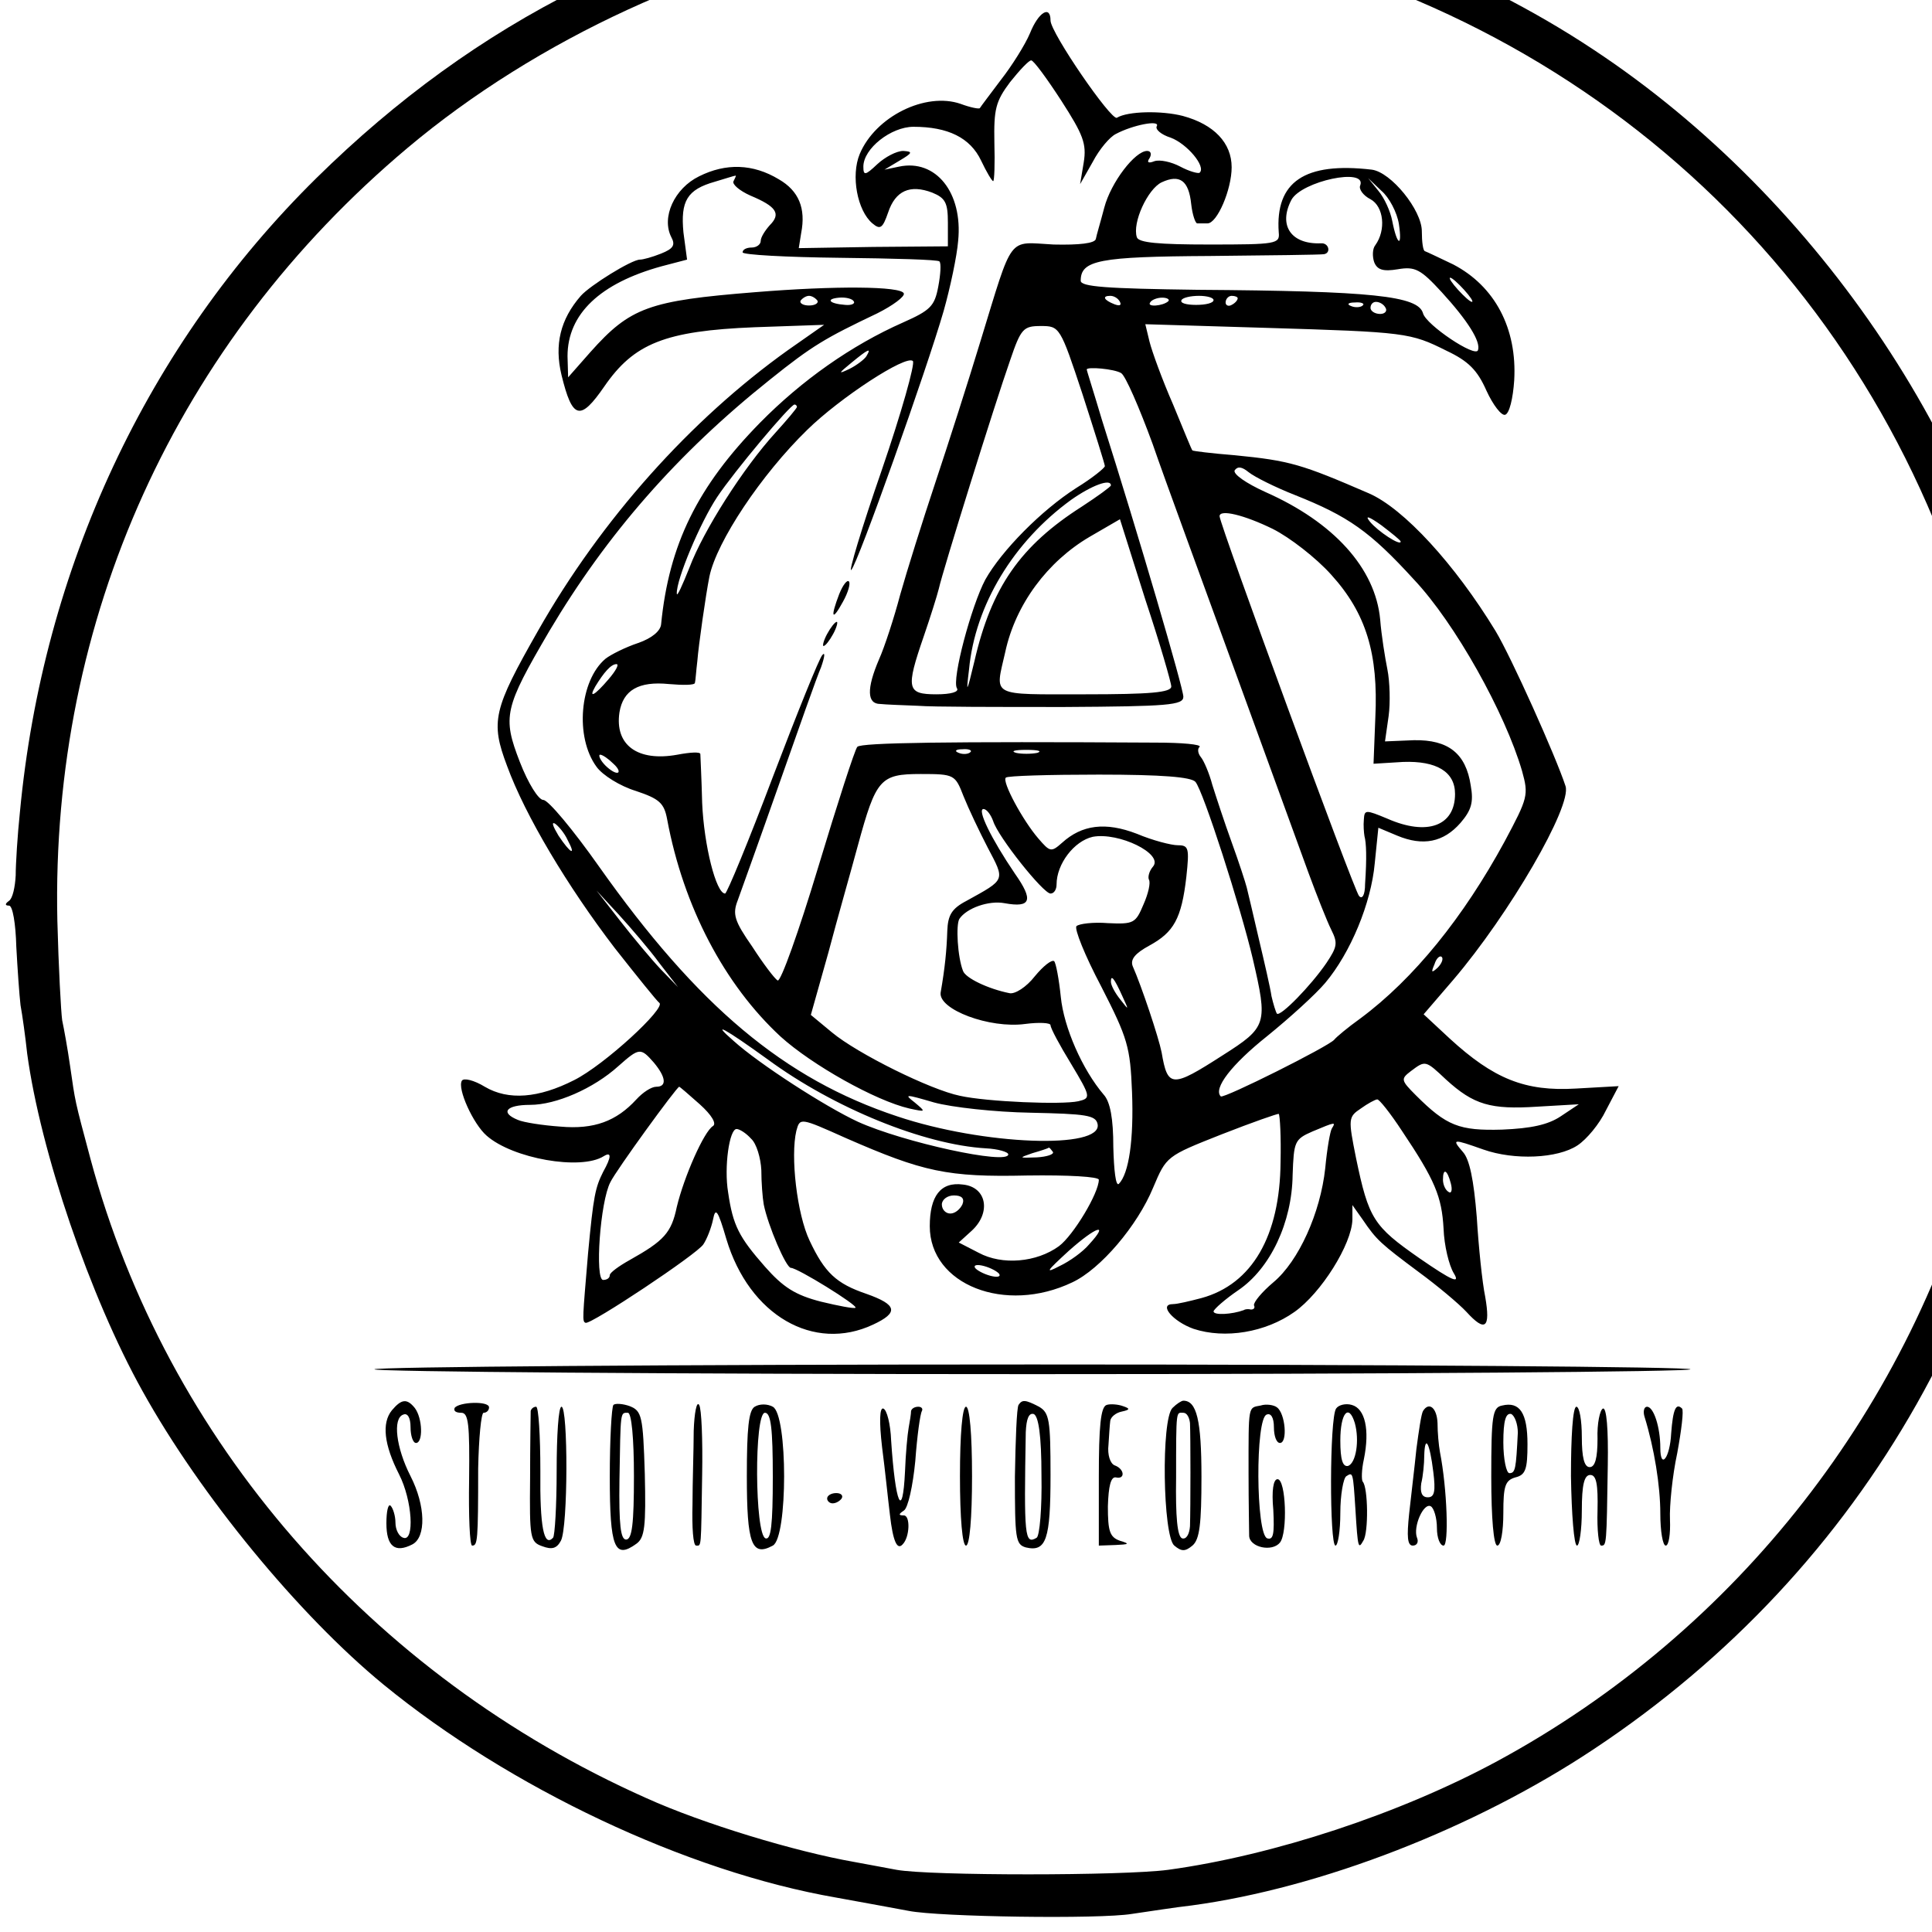 <?xml version="1.0" standalone="no"?>
<!DOCTYPE svg PUBLIC "-//W3C//DTD SVG 20010904//EN"
 "http://www.w3.org/TR/2001/REC-SVG-20010904/DTD/svg10.dtd">
<svg version="1.0" xmlns="http://www.w3.org/2000/svg"
 width="16pt" height="16pt" viewBox="0 0 16 16"
 preserveAspectRatio="xMidYMid meet">
<g transform="translate(0,16) scale(0.005,-0.005)"
fill="#000000" stroke="none">
<path d="M1475 3380 c-378 -60 -685 -213 -951 -475 -280 -276 -453 -646 -491
-1050 -4 -38 -7 -86 -7 -105 -1 -19 -5 -38 -11 -42 -7 -5 -7 -8 0 -8 6 0 11
-30 12 -68 2 -37 5 -80 7 -97 3 -16 8 -52 11 -80 22 -162 104 -403 191 -559
96 -173 259 -371 399 -486 209 -171 502 -310 750 -353 50 -9 104 -19 120 -22
50 -10 316 -14 370 -5 28 4 72 11 99 14 214 29 469 128 666 259 452 300 722
779 756 1337 6 107 6 101 0 155 -2 22 -7 71 -11 110 -3 38 -8 72 -10 75 -2 3
-6 23 -9 44 -66 418 -350 845 -727 1094 -199 132 -446 226 -672 258 -15 2 -39
6 -55 10 -68 14 -329 11 -437 -6z m565 -83 c624 -136 1096 -595 1245 -1209 35
-144 40 -190 40 -378 0 -193 -7 -251 -45 -402 -111 -436 -403 -810 -800 -1025
-161 -87 -370 -156 -545 -180 -74 -10 -395 -10 -450 0 -22 4 -53 10 -70 13
-97 17 -250 63 -345 106 -457 204 -794 591 -920 1058 -27 101 -25 93 -34 155
-4 28 -10 61 -13 75 -2 14 -6 88 -8 165 -11 499 197 958 580 1280 214 180 503
313 765 352 19 3 53 9 75 13 22 4 123 6 225 5 153 -3 205 -8 300 -28z"/>
<path d="M1706 3145 c-8 -19 -30 -54 -48 -77 -18 -24 -34 -45 -35 -47 -1 -2
-16 1 -32 7 -58 20 -141 -21 -167 -83 -15 -36 -4 -94 21 -115 13 -11 17 -8 26
18 12 36 36 47 73 33 22 -9 26 -17 26 -50 l0 -39 -124 -1 -123 -2 4 25 c8 41
-4 70 -37 89 -43 26 -88 27 -132 5 -41 -20 -63 -68 -46 -101 7 -13 3 -19 -17
-27 -15 -6 -30 -10 -35 -10 -14 0 -83 -43 -98 -60 -34 -39 -44 -81 -32 -131
18 -74 31 -77 71 -19 49 71 100 92 249 98 l115 4 -60 -42 c-161 -115 -309
-280 -414 -465 -74 -130 -79 -150 -51 -224 30 -82 100 -199 178 -301 37 -47
70 -88 74 -91 12 -8 -91 -103 -141 -128 -59 -30 -109 -34 -148 -11 -18 11 -35
15 -38 10 -8 -13 19 -72 41 -91 43 -38 156 -58 194 -34 13 8 13 -1 -1 -26 -13
-26 -16 -39 -25 -135 -9 -108 -10 -113 -4 -115 9 -3 185 114 195 130 6 9 13
27 16 41 4 21 8 16 22 -32 38 -127 145 -188 243 -142 43 20 40 33 -11 51 -50
17 -69 35 -94 88 -21 44 -32 140 -22 182 6 22 6 22 82 -12 128 -56 168 -65
300 -62 69 1 119 -2 119 -7 0 -22 -42 -92 -66 -110 -37 -27 -94 -32 -133 -11
l-33 17 22 20 c32 30 24 72 -15 76 -37 5 -55 -19 -55 -69 0 -97 125 -146 236
-93 47 22 108 94 134 157 22 52 22 52 113 88 51 20 94 35 95 34 2 -2 4 -38 3
-80 -1 -122 -47 -202 -131 -225 -19 -5 -40 -10 -47 -10 -25 0 0 -29 34 -41 52
-17 119 -6 167 28 44 31 95 112 96 153 l0 24 17 -24 c23 -34 30 -40 93 -87 30
-22 66 -52 79 -66 31 -34 40 -27 31 25 -5 24 -11 83 -14 132 -5 62 -12 96 -23
108 -19 22 -17 22 34 4 51 -18 123 -15 156 7 15 10 36 35 47 58 l21 40 -71 -4
c-84 -5 -136 16 -209 83 l-43 40 49 57 c93 109 197 288 186 321 -16 49 -90
214 -116 257 -67 110 -152 203 -210 228 -111 48 -130 54 -222 63 -38 3 -70 7
-70 8 -1 0 -15 35 -32 76 -18 41 -35 88 -39 104 l-7 29 199 -6 c233 -7 240 -8
300 -38 36 -17 51 -32 66 -66 11 -24 25 -42 31 -40 7 2 13 27 15 57 5 86 -32
156 -101 192 -23 11 -44 21 -47 22 -3 1 -5 15 -5 33 0 35 -51 98 -83 102 -111
13 -160 -20 -154 -104 2 -19 -4 -20 -115 -20 -84 0 -117 3 -120 12 -8 24 18
80 41 91 30 14 45 3 49 -36 2 -18 7 -32 10 -32 4 0 11 0 17 0 16 0 40 56 40
93 0 40 -29 71 -81 85 -35 9 -91 8 -109 -3 -9 -6 -110 141 -110 161 0 26 -20
14 -34 -21z m52 -112 c36 -56 42 -71 37 -102 l-6 -36 21 37 c11 21 28 41 38
46 28 15 74 24 68 13 -3 -5 7 -14 23 -19 27 -10 59 -48 48 -58 -2 -2 -17 2
-32 10 -15 8 -34 12 -43 9 -10 -4 -13 -2 -8 5 4 7 2 12 -4 12 -20 0 -60 -52
-71 -94 -6 -23 -13 -46 -14 -52 -2 -7 -27 -10 -70 -9 -77 4 -66 19 -121 -160
-20 -66 -54 -172 -75 -235 -21 -63 -47 -146 -58 -185 -10 -38 -26 -87 -35
-107 -21 -49 -20 -74 2 -74 9 -1 37 -2 62 -3 25 -2 134 -2 243 -2 172 1 197 3
197 17 0 14 -74 267 -135 459 -13 44 -25 81 -25 83 0 5 46 1 57 -6 7 -4 30
-57 52 -117 21 -61 83 -229 136 -375 53 -146 108 -296 122 -335 14 -38 31 -81
38 -95 11 -22 10 -28 -8 -55 -26 -38 -76 -89 -82 -84 -2 3 -6 16 -9 29 -2 14
-12 57 -21 95 -9 39 -18 77 -20 85 -2 8 -13 42 -25 75 -12 33 -26 76 -32 95
-5 19 -14 40 -19 46 -5 6 -6 14 -2 17 3 4 -29 7 -73 7 -345 2 -488 0 -494 -7
-4 -4 -33 -94 -65 -200 -32 -106 -62 -190 -67 -187 -5 3 -24 28 -42 56 -30 43
-33 54 -24 77 5 14 36 100 68 191 32 91 63 179 70 195 6 17 7 26 2 20 -5 -5
-42 -97 -82 -202 -40 -106 -76 -193 -79 -193 -15 0 -35 80 -38 150 -1 41 -3
78 -3 81 0 4 -17 3 -38 -1 -66 -12 -104 16 -96 70 6 37 32 52 82 47 23 -2 43
-2 43 2 1 3 2 20 4 36 2 26 14 110 20 140 12 58 86 169 162 243 54 53 164 125
175 114 4 -4 -19 -86 -52 -182 -33 -95 -55 -169 -50 -164 11 11 125 332 153
429 11 39 22 91 24 116 8 80 -37 136 -98 123 l-24 -5 25 15 c22 13 22 15 6 16
-11 0 -30 -10 -43 -22 -20 -19 -23 -19 -23 -4 0 30 46 66 83 66 57 0 94 -18
112 -56 9 -19 18 -34 20 -34 2 0 3 29 2 64 -1 55 2 68 26 100 16 20 31 36 35
36 4 0 26 -30 50 -67z m-543 -133 c-3 -5 10 -16 28 -24 43 -18 51 -30 32 -49
-8 -9 -15 -20 -15 -26 0 -6 -7 -11 -15 -11 -8 0 -15 -3 -15 -8 0 -4 72 -8 161
-9 88 -1 163 -3 165 -6 3 -3 2 -21 -2 -42 -6 -32 -13 -39 -58 -59 -86 -38
-168 -96 -237 -166 -104 -106 -151 -202 -164 -334 -1 -11 -15 -23 -38 -31 -21
-7 -45 -19 -54 -26 -43 -36 -51 -130 -15 -179 10 -14 39 -32 65 -40 39 -13 47
-20 52 -47 27 -145 95 -274 188 -360 52 -47 157 -106 213 -119 28 -6 28 -6 9
10 -18 14 -16 14 32 0 29 -8 101 -16 160 -17 92 -2 108 -4 111 -19 8 -42 -189
-35 -332 13 -187 62 -330 182 -494 414 -43 61 -84 110 -92 110 -8 0 -25 27
-39 63 -29 75 -26 89 49 217 95 160 212 294 365 416 71 57 92 69 178 110 26
13 46 28 44 33 -4 12 -113 13 -247 2 -175 -14 -206 -25 -272 -99 l-37 -42 -1
35 c0 70 54 121 156 149 l42 11 -6 45 c-5 52 6 71 52 84 17 5 32 10 34 10 2 1
0 -3 -3 -9z m1038 -7 c-3 -6 5 -17 17 -23 22 -12 26 -51 8 -76 -5 -6 -5 -19
-2 -28 5 -13 15 -16 39 -12 29 5 38 0 73 -38 43 -47 65 -82 60 -96 -4 -13 -86
42 -91 61 -8 29 -84 37 -374 39 -150 2 -193 5 -193 15 0 34 30 40 214 41 99 1
184 2 189 3 12 2 8 19 -5 18 -50 -2 -71 30 -49 72 17 31 125 54 114 24z m64
-64 c6 -40 -3 -36 -11 5 -3 16 -13 38 -23 50 l-17 21 22 -21 c13 -11 26 -36
29 -55z m108 -109 c10 -11 16 -20 13 -20 -3 0 -13 9 -23 20 -10 11 -16 20 -13
20 3 0 13 -9 23 -20z m-1071 -18 c2 -4 -4 -8 -14 -8 -10 0 -16 4 -14 8 3 4 9
8 14 8 5 0 11 -4 14 -8z m60 -1 c3 -4 -4 -7 -14 -6 -27 2 -33 10 -10 12 11 1
22 -2 24 -6z m441 -1 c3 -6 -1 -7 -9 -4 -18 7 -21 14 -7 14 6 0 13 -4 16 -10z
m80 1 c-9 -8 -36 -10 -30 -2 2 4 11 8 20 8 8 0 13 -3 10 -6z m75 2 c0 -5 -13
-8 -29 -8 -16 0 -27 3 -24 8 2 4 15 7 29 7 13 0 24 -3 24 -7z m40 3 c0 -3 -4
-8 -10 -11 -5 -3 -10 -1 -10 4 0 6 5 11 10 11 6 0 10 -2 10 -4z m207 -12 c-3
-3 -12 -4 -19 -1 -8 3 -5 6 6 6 11 1 17 -2 13 -5z m38 -4 c3 -5 -1 -10 -9 -10
-9 0 -16 5 -16 10 0 6 4 10 9 10 6 0 13 -4 16 -10z m-502 -143 c20 -62 37
-116 37 -119 0 -3 -21 -20 -47 -36 -58 -37 -124 -104 -151 -152 -23 -43 -56
-166 -47 -180 4 -6 -10 -10 -34 -10 -49 0 -51 9 -21 96 11 32 22 67 25 79 6
28 93 307 118 378 18 53 22 57 51 57 31 0 32 -1 69 -113z m-358 63 c-3 -5 -16
-15 -28 -21 -19 -9 -19 -8 3 10 28 23 34 26 25 11z m-115 -84 c0 -2 -16 -21
-35 -42 -54 -59 -120 -163 -143 -224 -12 -30 -21 -50 -21 -43 -1 23 39 118 67
160 28 42 121 153 128 153 2 0 4 -2 4 -4z m825 -146 c88 -35 124 -60 197 -140
68 -72 151 -221 179 -317 11 -40 10 -44 -29 -117 -68 -125 -150 -227 -239
-293 -21 -15 -40 -31 -43 -35 -9 -11 -183 -98 -188 -94 -13 13 18 53 77 100
37 30 80 69 96 88 42 50 76 132 82 198 l6 59 31 -13 c43 -18 77 -11 105 21 18
21 22 34 17 62 -8 53 -37 76 -94 75 l-48 -2 6 42 c3 22 2 57 -2 77 -4 20 -10
57 -12 83 -8 85 -77 161 -190 211 -33 15 -54 30 -51 36 5 7 12 6 23 -3 10 -8
44 -25 77 -38z m-305 16 c0 -2 -22 -18 -48 -35 -102 -65 -150 -134 -178 -256
-13 -54 -14 -55 -9 -14 10 107 74 212 169 281 34 24 66 36 66 24z m268 -72
c28 -14 72 -48 97 -76 58 -64 78 -131 73 -236 l-3 -77 49 3 c55 2 86 -16 86
-53 0 -53 -46 -70 -112 -41 -36 15 -38 15 -39 -1 -1 -10 0 -22 1 -28 3 -11 4
-35 1 -79 0 -19 -5 -26 -10 -20 -8 8 -231 616 -231 629 0 12 41 2 88 -21z
m212 -21 c0 -8 -38 17 -51 33 -9 11 -2 9 19 -6 17 -13 32 -25 32 -27z m-380
-240 c0 -10 -35 -13 -143 -13 -159 0 -149 -5 -132 70 17 79 70 150 140 191
l50 29 42 -133 c24 -72 43 -138 43 -144z m-932 12 c-23 -27 -34 -33 -22 -12
14 23 26 37 35 37 5 0 -1 -11 -13 -25z m599 -121 c-3 -3 -12 -4 -19 -1 -8 3
-5 6 6 6 11 1 17 -2 13 -5z m111 -1 c-10 -2 -26 -2 -35 0 -10 3 -2 5 17 5 19
0 27 -2 18 -5z m-702 -18 c9 -8 11 -15 6 -15 -5 0 -15 7 -22 15 -7 8 -9 15 -6
15 4 0 14 -7 22 -15z m580 -54 c8 -20 26 -58 40 -85 29 -55 30 -52 -35 -88
-25 -13 -31 -24 -32 -50 -1 -32 -4 -62 -11 -102 -4 -28 81 -60 140 -52 23 3
42 2 42 -2 0 -5 15 -33 34 -64 33 -55 33 -57 12 -62 -27 -6 -151 -1 -196 9
-49 10 -170 70 -212 105 l-35 29 29 103 c15 57 38 137 49 178 30 110 37 118
104 118 56 0 57 -1 71 -37z m384 24 c13 -15 75 -208 95 -293 25 -108 24 -113
-50 -160 -84 -54 -91 -54 -101 5 -5 25 -33 109 -48 143 -4 11 4 21 28 34 40
22 53 44 61 114 5 47 4 52 -14 52 -11 0 -42 8 -68 19 -52 20 -91 15 -124 -15
-18 -16 -20 -15 -39 7 -26 30 -61 95 -54 101 2 3 72 5 154 5 105 0 153 -4 160
-12z m-335 -65 c8 -26 83 -120 95 -120 6 0 10 7 10 15 0 34 29 72 60 79 43 8
117 -28 100 -49 -7 -8 -9 -18 -7 -22 3 -5 -1 -23 -9 -41 -13 -31 -16 -33 -59
-31 -24 2 -48 -1 -52 -5 -4 -4 14 -49 41 -100 44 -86 48 -100 51 -175 3 -78
-5 -135 -22 -152 -5 -4 -8 23 -9 61 0 47 -5 75 -16 87 -35 41 -66 111 -71 162
-3 29 -8 56 -11 59 -4 3 -18 -8 -32 -25 -14 -18 -33 -30 -42 -28 -35 7 -73 25
-77 37 -9 23 -12 76 -6 86 12 18 49 31 75 26 44 -8 48 5 17 49 -40 59 -63 107
-52 107 5 0 12 -9 16 -20z m-705 -31 c15 -28 5 -23 -15 7 -9 15 -12 23 -6 20
6 -4 16 -16 21 -27z m152 -204 l31 -40 -29 30 c-16 17 -46 53 -67 80 l-39 50
37 -40 c20 -22 51 -58 67 -80z m1289 -8 c-10 -9 -11 -8 -5 6 3 10 9 15 12 12
3 -3 0 -11 -7 -18z m-522 -47 c11 -24 11 -24 -3 -6 -9 11 -16 24 -16 30 0 12
5 7 19 -24z m-587 -105 c109 -80 258 -141 361 -147 20 -1 37 -6 37 -10 0 -18
-174 20 -249 54 -54 25 -164 96 -206 134 -39 34 -15 21 57 -31z m-189 -5 c20
-24 22 -40 4 -40 -8 0 -22 -9 -33 -21 -33 -36 -70 -50 -126 -45 -29 2 -61 7
-70 11 -30 12 -20 25 20 25 43 0 105 27 146 64 35 31 37 31 59 6z m1312 -28
c46 -42 74 -50 151 -45 l69 4 -30 -20 c-21 -14 -49 -20 -97 -22 -71 -2 -92 6
-143 57 -25 25 -25 27 -8 40 24 18 24 18 58 -14z m-1236 -41 c20 -18 28 -32
22 -36 -15 -9 -48 -84 -60 -134 -9 -43 -21 -56 -78 -88 -18 -10 -33 -21 -33
-25 0 -5 -5 -8 -11 -8 -14 0 -5 130 12 162 9 19 110 158 114 158 1 0 16 -13
34 -29z m1163 -44 c55 -82 66 -109 69 -162 1 -28 9 -61 17 -74 11 -18 -2 -13
-57 25 -76 53 -84 65 -105 166 -13 65 -13 68 8 82 11 8 24 15 27 15 3 1 22
-23 41 -52z m-116 4 c-3 -5 -8 -34 -11 -66 -8 -74 -44 -154 -86 -189 -19 -16
-33 -33 -32 -38 2 -4 0 -7 -5 -7 -4 1 -9 1 -12 -1 -19 -7 -50 -9 -50 -2 1 4
19 20 41 35 53 36 89 112 90 191 2 55 3 59 33 72 38 16 39 16 32 5z m-962 -17
c9 -8 16 -32 17 -52 0 -20 2 -46 4 -57 7 -35 37 -105 45 -105 11 0 111 -62
107 -66 -2 -2 -28 3 -57 10 -43 11 -63 24 -93 58 -43 49 -53 68 -61 123 -7 42
2 105 14 105 5 0 16 -7 24 -16z m500 -22 c2 -4 -10 -8 -27 -9 -30 -1 -30 -1
-7 7 14 4 26 8 27 9 1 1 4 -3 7 -7z m659 -52 c3 -11 1 -18 -4 -14 -5 3 -9 12
-9 20 0 20 7 17 13 -6z m-809 -35 c-4 -8 -12 -15 -20 -15 -8 0 -14 7 -14 15 0
8 9 15 20 15 13 0 18 -5 14 -15z m210 -66 c-10 -12 -32 -28 -49 -36 -25 -13
-22 -9 15 25 46 41 68 48 34 11z m-149 -49 c3 -5 -4 -6 -15 -3 -11 3 -22 9
-25 13 -3 5 4 6 15 3 11 -3 22 -9 25 -13z"/>
<path d="M1390 2216 c-15 -39 -12 -46 6 -13 9 16 13 31 10 34 -3 3 -10 -6 -16
-21z"/>
<path d="M1370 2150 c-6 -11 -8 -20 -6 -20 3 0 10 9 16 20 6 11 8 20 6 20 -3
0 -10 -9 -16 -20z"/>
<path d="M620 932 c0 -4 490 -8 1090 -8 600 0 1090 4 1090 8 0 4 -490 8 -1090
8 -600 0 -1090 -4 -1090 -8z"/>
<path d="M649 864 c-17 -21 -13 -57 12 -106 22 -43 26 -112 7 -105 -7 2 -13
13 -13 25 0 11 -4 24 -8 28 -4 4 -7 -9 -7 -29 0 -38 14 -50 43 -35 23 12 22
64 -3 113 -24 47 -30 96 -12 102 7 3 12 -5 12 -21 0 -14 4 -26 9 -26 12 0 11
41 -2 58 -13 16 -22 15 -38 -4z"/>
<path d="M753 868 c-2 -5 2 -8 11 -8 12 0 14 -19 13 -110 -1 -60 1 -110 5
-110 9 0 10 7 10 128 1 50 5 92 9 92 5 0 9 4 9 9 0 11 -50 9 -57 -1z"/>
<path d="M1016 873 c-3 -4 -6 -57 -6 -119 0 -118 8 -137 44 -111 14 10 16 29
14 116 -3 96 -5 104 -25 112 -11 4 -24 5 -27 2z m34 -118 c0 -78 -3 -105 -13
-105 -9 0 -12 24 -11 98 2 116 1 112 14 112 6 0 10 -42 10 -105z"/>
<path d="M1149 830 c0 -30 -2 -85 -2 -122 -1 -38 1 -68 6 -68 9 0 8 -7 10 118
1 57 -1 109 -5 115 -4 7 -8 -13 -9 -43z"/>
<path d="M1250 870 c-10 -6 -13 -36 -13 -115 0 -112 8 -134 43 -115 25 13 25
217 0 230 -9 5 -22 5 -30 0z m30 -116 c0 -80 -3 -105 -12 -102 -18 6 -19 208
-1 208 10 0 13 -27 13 -106z"/>
<path d="M1687 873 c-3 -5 -5 -58 -6 -119 0 -102 1 -112 18 -117 34 -8 41 13
41 120 0 91 -2 103 -19 113 -23 12 -28 12 -34 3z m38 -117 c1 -53 -3 -100 -8
-103 -20 -12 -21 2 -18 175 1 22 5 32 13 30 8 -3 13 -35 13 -102z"/>
<path d="M1833 873 c-10 -3 -13 -36 -13 -119 l0 -114 28 1 c22 1 24 2 7 7 -17
6 -20 16 -20 57 1 34 5 49 13 48 16 -4 15 14 -2 20 -7 3 -12 17 -10 34 1 15 2
33 3 40 1 6 9 13 19 15 14 3 14 5 2 9 -8 3 -21 4 -27 2z"/>
<path d="M1942 868 c-19 -19 -16 -212 3 -228 12 -10 18 -10 30 0 12 10 15 36
15 114 0 94 -8 126 -30 126 -3 0 -11 -5 -18 -12z m29 -25 c1 -22 1 -139 0
-171 -1 -13 -6 -22 -13 -20 -8 3 -11 35 -10 101 0 115 0 107 12 107 6 0 10 -8
11 -17z"/>
<path d="M2088 872 c-21 -4 -20 2 -20 -112 0 -49 1 -96 1 -104 1 -19 38 -27
51 -11 13 16 10 105 -4 105 -7 0 -10 -19 -7 -51 2 -40 0 -50 -10 -47 -19 6
-20 199 -1 205 7 3 12 -5 12 -21 0 -14 4 -26 10 -26 13 0 9 49 -5 59 -5 4 -18
6 -27 3z"/>
<path d="M2213 867 c-11 -16 -11 -227 -1 -227 4 0 8 24 8 54 0 30 5 58 10 61
11 7 11 7 15 -55 4 -66 5 -66 13 -52 9 13 8 89 -1 98 -2 3 -2 19 2 37 10 49 2
84 -20 90 -10 3 -22 0 -26 -6z m31 -24 c8 -29 2 -66 -11 -71 -9 -2 -13 10 -13
42 0 46 14 62 24 29z"/>
<path d="M2488 872 c-16 -3 -18 -17 -18 -118 0 -69 4 -114 10 -114 6 0 10 24
10 54 0 45 3 54 20 59 17 4 20 14 20 55 0 52 -13 71 -42 64z m26 -45 c-3 -60
-4 -67 -14 -67 -5 0 -10 23 -10 51 0 36 4 49 13 47 6 -3 11 -17 11 -31z"/>
<path d="M879 863 c0 -5 -1 -55 -1 -112 -1 -98 0 -105 20 -112 16 -6 24 -4 31
9 12 22 12 222 1 222 -5 0 -8 -48 -8 -106 0 -58 -3 -108 -6 -111 -15 -16 -22
17 -21 111 0 58 -3 106 -7 106 -4 0 -8 -3 -9 -7z"/>
<path d="M1461 803 c5 -38 10 -88 13 -112 5 -44 12 -59 21 -49 12 12 13 48 2
48 -9 0 -9 2 0 8 7 4 15 41 19 82 3 41 8 78 11 83 2 4 -1 7 -6 7 -6 0 -11 -3
-12 -7 0 -5 -2 -17 -4 -28 -2 -11 -5 -44 -6 -72 -4 -83 -16 -54 -23 51 -1 27
-7 51 -13 53 -6 2 -7 -21 -2 -64z"/>
<path d="M1590 755 c0 -70 4 -115 10 -115 6 0 10 45 10 115 0 70 -4 115 -10
115 -6 0 -10 -45 -10 -115z"/>
<path d="M2357 863 c-3 -5 -7 -33 -11 -63 -3 -30 -9 -79 -12 -107 -4 -38 -3
-53 6 -53 7 0 10 6 7 13 -7 18 11 59 23 52 5 -3 10 -19 10 -36 0 -16 5 -29 11
-29 9 0 6 94 -6 155 -2 11 -4 32 -4 48 -1 25 -14 36 -24 20z m17 -101 c4 -32
2 -42 -9 -42 -10 0 -13 8 -11 23 3 12 5 33 5 46 1 36 9 22 15 -27z"/>
<path d="M2602 755 c1 -63 5 -115 10 -115 4 0 8 26 8 58 0 43 4 59 14 59 10 0
13 -15 12 -59 -1 -32 2 -58 6 -58 9 0 9 0 11 133 1 60 -2 96 -8 94 -5 -2 -10
-25 -9 -50 0 -32 -4 -47 -13 -47 -9 0 -13 16 -13 50 0 28 -4 50 -9 50 -6 0 -9
-50 -9 -115z"/>
<path d="M2724 853 c16 -52 26 -114 26 -160 0 -29 4 -53 9 -53 5 0 8 19 7 43
-1 23 4 73 12 110 7 38 11 71 8 74 -10 10 -15 -1 -18 -41 -2 -41 -18 -61 -18
-24 0 34 -11 68 -22 68 -5 0 -7 -8 -4 -17z"/>
<path d="M1370 718 c0 -4 4 -8 9 -8 6 0 12 4 15 8 3 5 -1 9 -9 9 -8 0 -15 -4
-15 -9z"/>
</g>
</svg>
